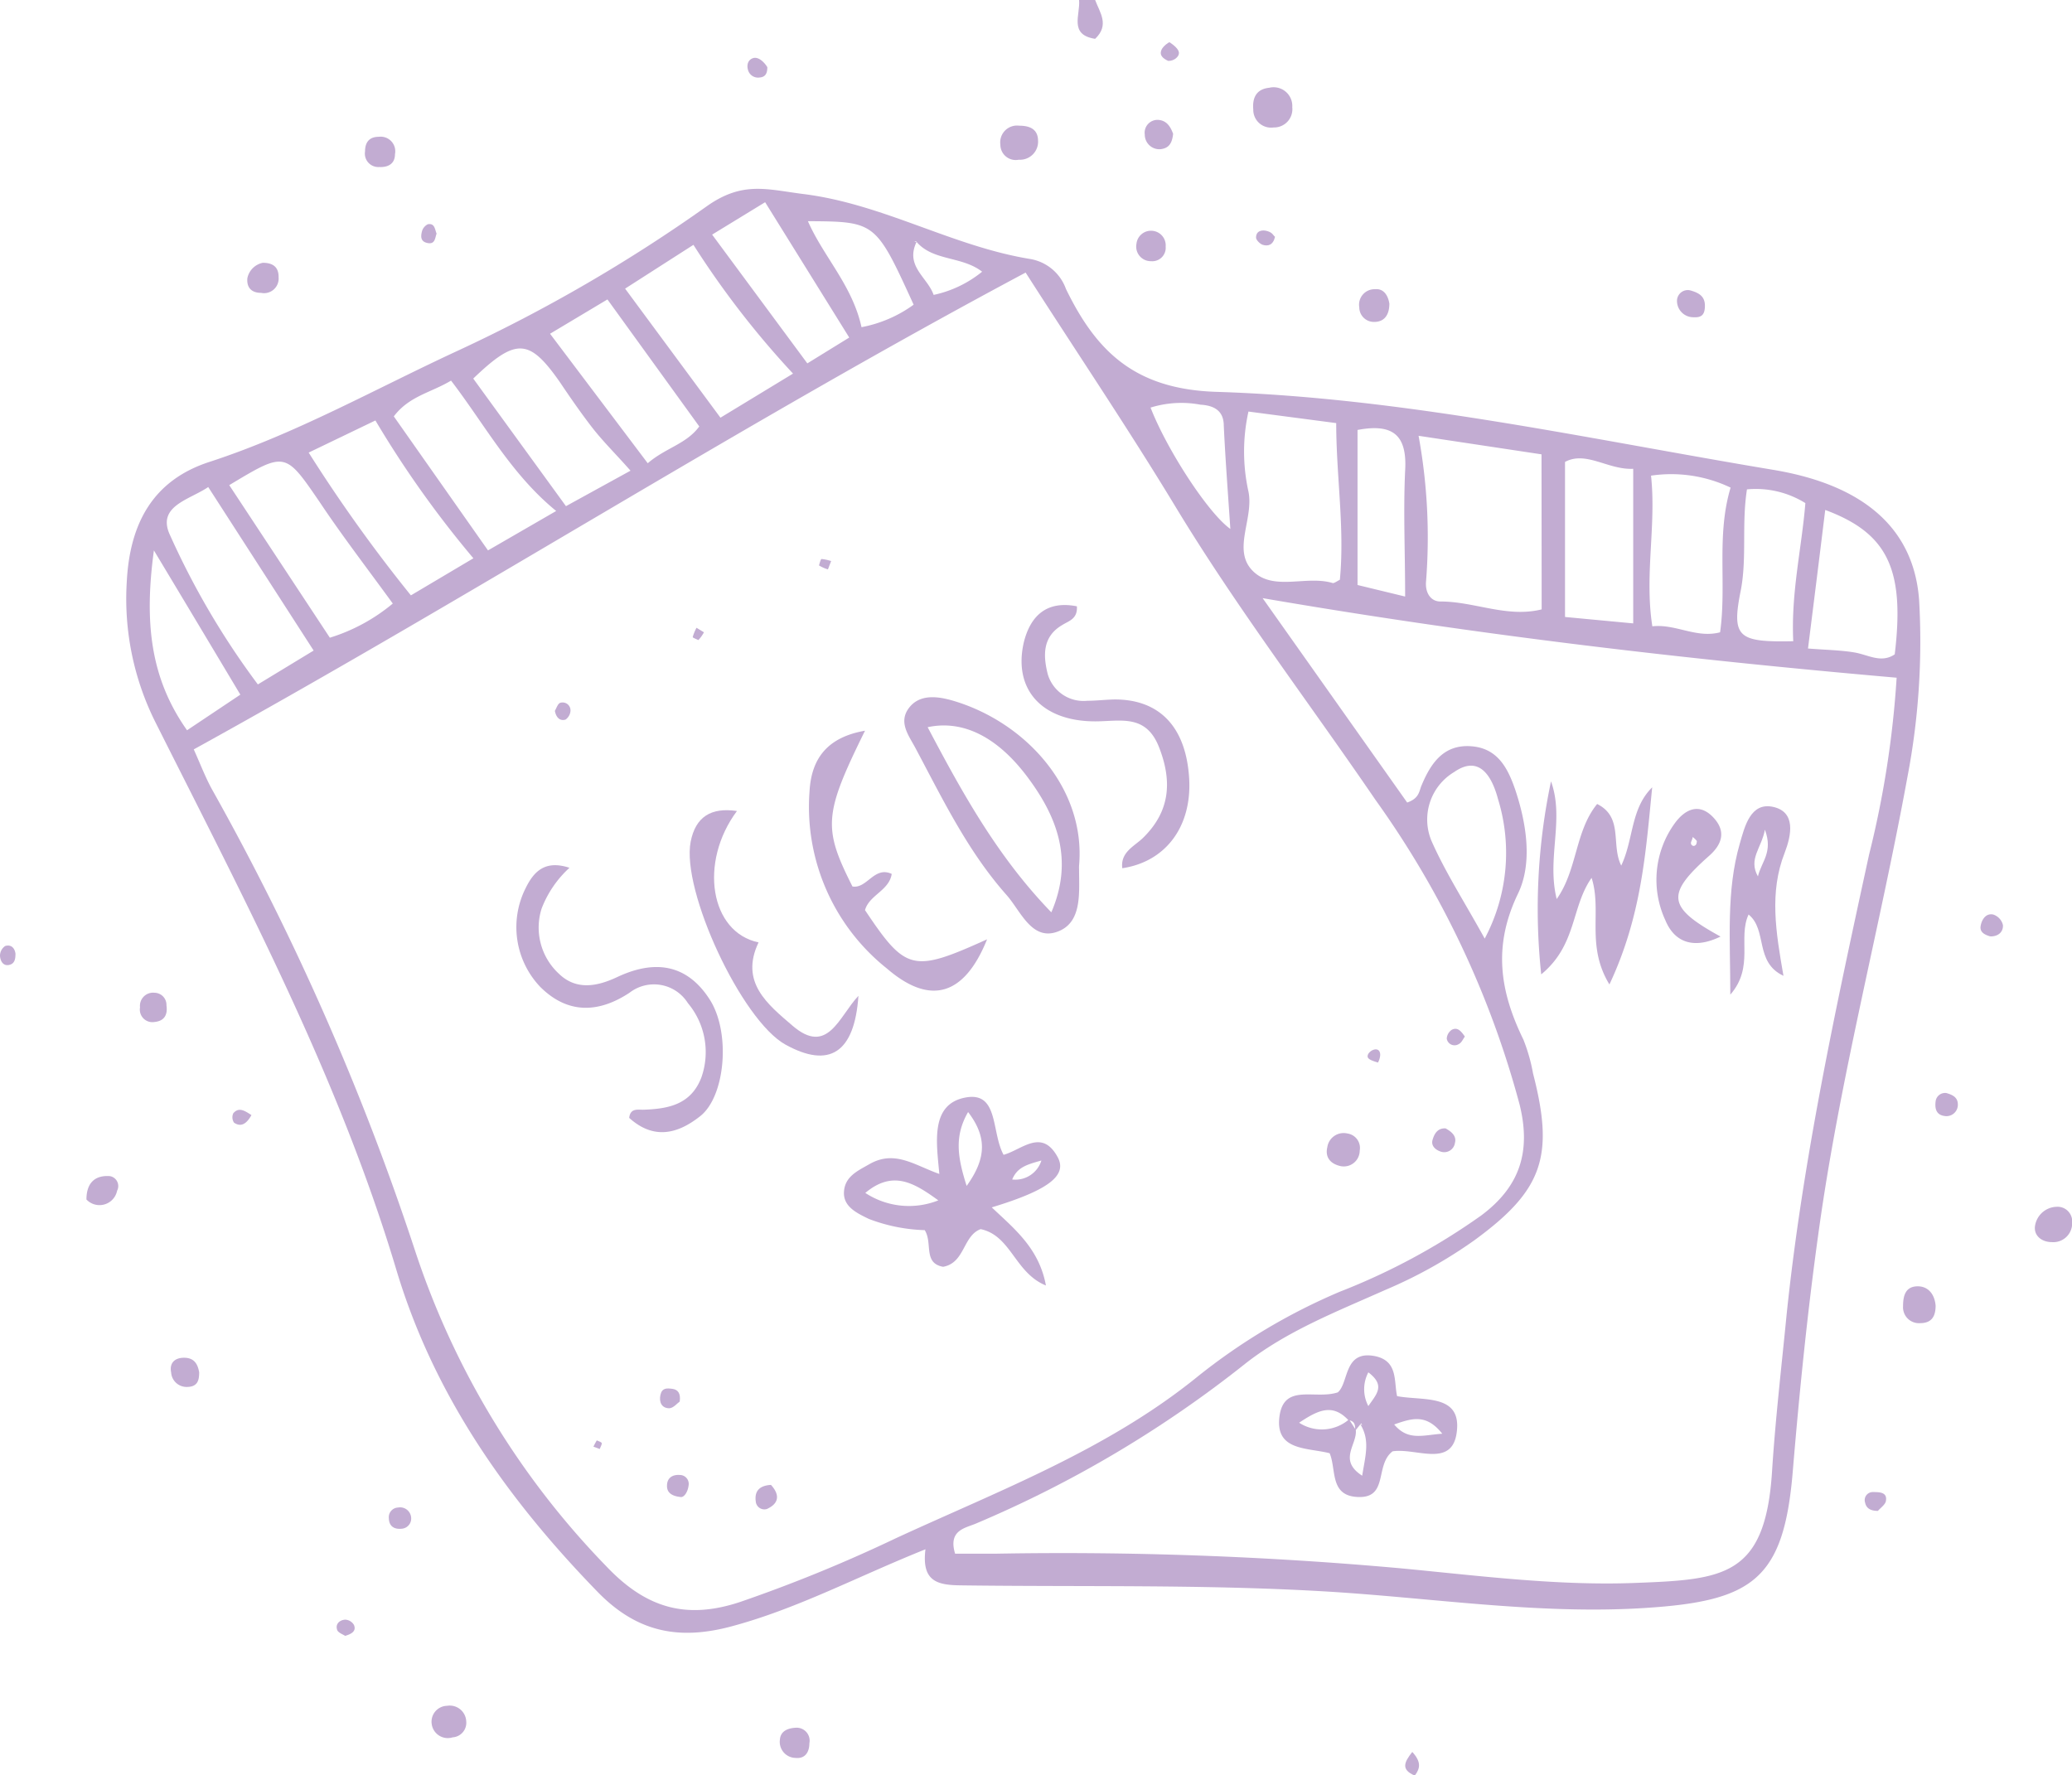 <?xml version="1.0" encoding="UTF-8" standalone="no"?><svg xmlns="http://www.w3.org/2000/svg" xmlns:xlink="http://www.w3.org/1999/xlink" fill="#c2acd2" height="121.6" preserveAspectRatio="xMidYMid meet" version="1" viewBox="0.0 0.0 141.9 121.6" width="141.9" zoomAndPan="magnify"><g data-name="Layer 2"><g data-name="Layer 1"><g><g id="change1_1"><path d="M75,0c.32.86,1,1.71,0,2.66C73.18,2.38,74,1,73.9,0Z"/><path d="M63.38,106.12c-4.72,1.89-8.84,4.11-13.4,5.31-3.57.93-6.41.33-9.06-2.4-6.19-6.37-11.18-13.43-13.76-22C23.22,73.84,16.81,61.75,10.68,49.54a18.88,18.88,0,0,1-2-9.66c.2-4,1.77-7,5.72-8.26,5.93-1.94,11.33-5,17-7.62a107.51,107.51,0,0,0,17-9.87c2.47-1.75,4.14-1.15,6.62-.84,5.45.68,10.16,3.56,15.47,4.44A3.16,3.16,0,0,1,73,19.79c2.06,4.23,4.67,6.87,10.3,7.05,12.84.4,25.46,3.23,38.13,5.34,6.44,1.07,9.66,4.2,10,8.93a49.26,49.26,0,0,1-.8,12.11c-1.92,10.5-4.68,20.84-6.12,31.43-.74,5.35-1.28,10.72-1.73,16.1-.61,7.44-2.73,8.92-10.13,9.39s-14.78-.73-22.17-1.15c-8.23-.47-16.45-.29-24.68-.4C64.23,108.57,63.1,108.35,63.38,106.12Zm-.65-89.6-.11.05h.15c-.8,1.67.75,2.42,1.17,3.63a7.84,7.84,0,0,0,3.32-1.59C65.86,17.52,63.86,17.9,62.73,16.52ZM13.27,51.33c.48,1.07.83,2,1.3,2.83A178.72,178.72,0,0,1,28.44,85.71a56.22,56.22,0,0,0,13.07,21.56c2.76,2.92,5.52,3.66,9.14,2.47a101.41,101.41,0,0,0,10.73-4.39c7.11-3.28,14.48-6.06,20.65-11.07a41.42,41.42,0,0,1,9.72-5.8,44.69,44.69,0,0,0,9.71-5.24c2.67-2,3.39-4.41,2.61-7.58A64.28,64.28,0,0,0,94.2,54.79c-4.58-6.71-9.51-13.16-13.72-20.12-3.22-5.32-6.7-10.47-10.24-16C50.87,29,32.52,40.71,13.27,51.33Zm116.62-4.91c-14.43-1.26-28.59-2.9-43.42-5.45l9.9,14c.86-.3.81-.8,1-1.21.62-1.47,1.48-2.75,3.31-2.65s2.55,1.42,3.08,2.95c.8,2.38,1.2,5.08.2,7.15-1.74,3.61-1.23,6.72.37,10a11.9,11.9,0,0,1,.66,2.32c1.47,5.68.66,8-4,11.41a32,32,0,0,1-6.13,3.42c-3.29,1.47-6.67,2.78-9.52,5a78.94,78.94,0,0,1-18.51,11c-.73.31-1.91.45-1.42,2.06.91,0,1.88,0,2.86,0a257.52,257.52,0,0,1,27.63,1c5.39.51,10.81,1.22,16.19,1,6-.23,8.82-.46,9.27-7.67.23-3.59.65-7.17,1-10.75C123.46,79.43,125.73,69,128,58.55A67.14,67.14,0,0,0,129.89,46.42Zm-24.32-15.3-8.42-1.27a38.63,38.63,0,0,1,.51,10c-.06.79.35,1.36,1,1.35,2.32,0,4.55,1.13,6.92.54ZM85.5,28.19a12.65,12.65,0,0,0,0,5.48c.38,1.86-1.13,4,.29,5.43s3.67.28,5.49.84c.11,0,.27-.12.48-.23.34-3.54-.25-7.09-.25-10.73Zm-31.19-2.6a61,61,0,0,1-6.82-8.82l-4.68,3,6.53,8.84ZM26.9,41.34c-1.79-2.46-3.48-4.66-5-6.94-2.38-3.47-2.34-3.49-6.2-1.17l6.89,10.45A12.47,12.47,0,0,0,26.9,41.34Zm5.52-3.1a70.53,70.53,0,0,1-6.71-9.44L21.14,31a103.84,103.84,0,0,0,7,9.78ZM14.26,33.36c-1.28.88-3.58,1.3-2.6,3.33a53.9,53.9,0,0,0,6,10.19l3.82-2.32ZM33.42,37.7,38.09,35c-3.1-2.53-4.89-5.92-7.2-8.93-1.38.83-2.86,1.05-3.92,2.45Zm78.43,5V32.11c-1.71.09-3.23-1.25-4.67-.47V42.26Zm1.22-10.12c.37,3.43-.46,6.81.09,10.32,1.6-.18,3,.84,4.64.41.46-3.28-.27-6.62.72-9.91A9.43,9.43,0,0,0,113.07,32.58ZM38.76,34.67l4.42-2.43c-1-1.14-1.89-2-2.66-3s-1.46-2-2.18-3.07c-2.1-3-3-3.05-5.93-.24ZM37.67,22.86l6.69,8.87c1.23-1.06,2.64-1.31,3.53-2.52l-6.29-8.7ZM125,34.93c-.4,3.27-.78,6.32-1.18,9.49,1.24.1,2.23.11,3.18.27s1.83.76,2.76.13C130.46,39,129.28,36.52,125,34.93ZM58.16,23.12,52.4,13.85l-3.63,2.22,6.52,8.82Zm43.52,41.17a12.52,12.52,0,0,0,.91-9.56c-.37-1.39-1.2-3.1-3-1.85a3.79,3.79,0,0,0-1.55,4.73C99,59.78,100.32,61.82,101.68,64.29Zm21.13-20.37c-.16-3.33.58-6.38.83-9.46a6.43,6.43,0,0,0-4-.94c-.37,2.36,0,4.61-.41,6.85C118.56,43.66,119,44,122.81,43.92ZM96.23,40.86c0-3.09-.13-5.86,0-8.61.15-2.45-.83-3.26-3.26-2.8V40.07ZM16.46,47.58c-1.92-3.21-3.75-6.27-5.92-9.88-.66,4.87-.27,8.73,2.27,12.32ZM59,22.41a8.88,8.88,0,0,0,3.57-1.54c-2.6-5.69-2.6-5.69-7.24-5.72C56.4,17.59,58.37,19.54,59,22.41Zm19.8,5.52c1.13,2.9,3.95,7.23,5.46,8.3-.16-2.41-.34-4.74-.45-7.07,0-1.08-.74-1.39-1.59-1.44A7.09,7.09,0,0,0,78.76,27.93Z"/><path d="M87.23,8.73a1.22,1.22,0,0,1-1.4-1.23c-.07-.79.2-1.4,1.1-1.49A1.28,1.28,0,0,1,88.5,7.34,1.25,1.25,0,0,1,87.23,8.73Z"/><path d="M140.85,82.66a1,1,0,0,1,1.06,1.08,1.29,1.29,0,0,1-1.39,1.34c-.71,0-1.29-.47-1.14-1.18A1.54,1.54,0,0,1,140.85,82.66Z"/><path d="M68.51,9.91a1.15,1.15,0,0,1,1.29-1.3c.64,0,1.27.18,1.29,1a1.24,1.24,0,0,1-1.32,1.33A1.05,1.05,0,0,1,68.51,9.91Z"/><path d="M132.56,89.43c0,.72-.26,1.2-1.06,1.2a1.09,1.09,0,0,1-1.17-1.16c0-.65.13-1.31.91-1.36S132.49,88.62,132.56,89.43Z"/><path d="M30.62,116.84a1.13,1.13,0,0,1,1.31,1.06A1,1,0,0,1,31,119a1.11,1.11,0,0,1-1.43-.88A1.09,1.09,0,0,1,30.62,116.84Z"/><path d="M95.15,20.8c0,.7-.29,1.26-1.06,1.25a1,1,0,0,1-1-1,1.06,1.06,0,0,1,1.08-1.24C94.74,19.75,95.06,20.21,95.15,20.8Z"/><path d="M18,18c.88,0,1.09.48,1.08,1a1,1,0,0,1-1.2,1.06c-.58,0-1-.29-.94-1A1.35,1.35,0,0,1,18,18Z"/><path d="M25,10.37c0-.61.28-1,.94-1a1,1,0,0,1,1.11,1.19c0,.66-.47.91-1.08.88A.92.92,0,0,1,25,10.37Z"/><path d="M78.93,15.81a1,1,0,0,1,.9,1.08.92.92,0,0,1-1,1,1,1,0,0,1-1-1.19A1,1,0,0,1,78.93,15.81Z"/><path d="M54.55,118.34a.89.89,0,0,1,.88,1.07c0,.57-.27,1.07-.94,1a1.1,1.1,0,0,1-1.08-1.24C53.45,118.54,54,118.36,54.55,118.34Z"/><path d="M5.92,82.16c0-1.1.55-1.68,1.61-1.6a.69.69,0,0,1,.49,1A1.23,1.23,0,0,1,5.92,82.16Z"/><path d="M13.64,94c0,.54-.1,1-.85,1a1.06,1.06,0,0,1-1.07-1c-.13-.64.25-1,.88-1S13.53,93.34,13.64,94Z"/><path d="M10.59,70a.86.86,0,0,1-1-1,.9.9,0,0,1,1-1,.83.83,0,0,1,.81.86C11.49,69.48,11.28,69.93,10.59,70Z"/><path d="M80.34,9.16c-.07.73-.35,1-.87,1.06a1,1,0,0,1-1.07-1,.88.88,0,0,1,1-1C80,8.3,80.21,8.83,80.34,9.16Z"/><path d="M115.76,19.89c.59.17,1,.4,1,1.05s-.26.82-.78.79a1.12,1.12,0,0,1-1.13-1.18A.74.74,0,0,1,115.76,19.89Z"/><path d="M136.31,64.14c-.37-.1-.73-.28-.67-.69s.33-.92.86-.81a1,1,0,0,1,.67.72C137.2,63.84,136.84,64.15,136.31,64.14Z"/><path d="M134.08,75.74a.78.78,0,0,1-.91.7c-.54-.07-.68-.47-.61-1a.65.65,0,0,1,.74-.57C133.75,75,134.12,75.18,134.08,75.74Z"/><path d="M28.16,104a.7.7,0,0,1-.64.71c-.55.06-.88-.19-.89-.72a.66.66,0,0,1,.63-.73A.76.76,0,0,1,28.16,104Z"/><path d="M52.55,4.6c0,.4-.11.68-.54.71a.71.71,0,0,1-.78-.51c-.11-.36,0-.71.35-.82S52.33,4.24,52.55,4.6Z"/><path d="M128.61,103.49c-.51,0-.8-.18-.88-.57a.55.55,0,0,1,.52-.72c.45,0,1,0,.91.58C129.14,103.05,128.77,103.29,128.61,103.49Z"/><path d="M17.22,76.38c-.37.67-.76.81-1.19.52a.65.65,0,0,1-.05-.65C16.36,75.81,16.76,76.08,17.22,76.38Z"/><path d="M1.06,65.32c0,.37-.05.71-.47.78S0,65.75,0,65.43a.81.81,0,0,1,.35-.63C.72,64.68,1,64.89,1.06,65.32Z"/><path d="M23.64,112.05c-.17-.11-.49-.22-.55-.41-.14-.41.18-.68.55-.7a.73.73,0,0,1,.6.36C24.42,111.73,24.07,111.92,23.64,112.05Z"/><path d="M87.32,16.22c-.13.57-.48.66-.84.55-.19-.06-.47-.34-.46-.5,0-.47.42-.55.78-.44S87.18,16.11,87.32,16.22Z"/><path d="M29.9,16c-.11.3-.1.74-.6.65s-.49-.44-.41-.77a.77.77,0,0,1,.41-.52C29.78,15.27,29.78,15.72,29.9,16Z"/><path d="M96.72,120c.61.67.56,1.11.17,1.62C95.93,121.21,96.16,120.71,96.72,120Z"/><path d="M80,4.17c-.34-.16-.64-.38-.44-.79.1-.21.49-.52.55-.48.26.18.61.45.63.71S80.41,4.19,80,4.17Z"/><path d="M68.73,79.1c1.25-.34,2.62-1.85,3.71.17.67,1.25-.66,2.26-4.52,3.43,1.55,1.47,3.24,2.8,3.71,5.35-2.13-.86-2.38-3.42-4.47-3.86-1.22.45-1.07,2.31-2.57,2.58-1.39-.25-.7-1.62-1.26-2.51a11.61,11.61,0,0,1-3.83-.77c-.82-.4-1.77-.84-1.7-1.87s.91-1.41,1.74-1.88c1.74-1,3.1.08,4.79.67-.19-2.12-.65-4.8,1.82-5.24C68.41,74.77,67.88,77.55,68.73,79.1Zm-9.47,2.61a5.44,5.44,0,0,0,5,.51C62.58,81,61.14,80.14,59.26,81.71Zm6.94-.48c1.37-1.9,1.39-3.37.1-5.06C65.34,77.83,65.58,79.28,66.2,81.23Zm5.12-1.74c-1,.28-1.65.46-2,1.3A1.87,1.87,0,0,0,71.32,79.49Z"/><path d="M73.9,59.29a2.43,2.43,0,0,0,0,.27c0,1.63.22,3.67-1.52,4.27s-2.49-1.45-3.45-2.53c-2.66-3-4.38-6.58-6.24-10.07-.46-.86-1.18-1.76-.44-2.74s2-.79,3-.5C70.23,49.45,74.37,54,73.9,59.29ZM72,62.49c1.55-3.6.38-6.54-1.57-9.18-2.17-2.94-4.57-4-6.9-3.5C65.9,54.3,68.31,58.68,72,62.49Z"/><path d="M39,59.44a7.34,7.34,0,0,0-1.91,2.8,4.3,4.3,0,0,0,1.19,4.46c1.17,1.13,2.58.89,4,.22,2.77-1.3,4.88-.72,6.33,1.55s1.06,6.67-.68,8c-1.56,1.23-3.19,1.59-4.84.1.08-.71.63-.54,1-.56,1.7-.06,3.23-.36,3.94-2.2a5.22,5.22,0,0,0-.92-5.1,2.74,2.74,0,0,0-4-.71C41,69.39,38.89,69.48,37,67.6a5.94,5.94,0,0,1-1-6.77C36.56,59.69,37.33,58.89,39,59.44Z"/><path d="M73.75,41.53c.06.87-.56,1-1,1.28-1.39.81-1.3,2.14-1,3.35A2.55,2.55,0,0,0,74.46,48c.63,0,1.26-.08,1.89-.09,3.08,0,4.88,1.9,5.09,5.42.19,3.27-1.59,5.69-4.58,6.14-.14-1.11.84-1.51,1.42-2.08,1.87-1.83,2-3.89,1.1-6.2S76.74,49.41,75,49.41c-3.61,0-5.62-2.15-4.89-5.39C70.56,42.18,71.68,41.12,73.75,41.53Z"/><path d="M59.24,50.05c-2.82,5.72-2.89,6.65-.86,10.67,1,.17,1.49-1.42,2.69-.86-.18,1.15-1.54,1.44-1.83,2.48,2.8,4.19,3.27,4.3,8.36,2-1.55,3.85-3.88,4.57-6.86,2a14.16,14.16,0,0,1-5.3-12.13C55.57,51.88,56.73,50.49,59.24,50.05Z"/><path d="M50.47,55.55c-2.62,3.52-1.84,8.31,1.48,9-1.3,2.73.62,4.24,2.33,5.71,2.41,2.07,3.17-.63,4.51-2.05-.27,3.92-2,5-5,3.34S46.65,61,47.3,57.65C47.64,55.94,48.7,55.29,50.47,55.55Z"/><path d="M91.84,79.88c-.69-.14-1.11-.58-.94-1.3a1.13,1.13,0,0,1,1.38-.94,1,1,0,0,1,.84,1.17A1.09,1.09,0,0,1,91.84,79.88Z"/><path d="M99,77.29c.4.22.77.52.64,1a.74.74,0,0,1-1,.58c-.34-.12-.65-.39-.53-.8S98.45,77.26,99,77.29Z"/><path d="M46.62,102.54c-.79-.08-.95-.44-.94-.78,0-.51.35-.77.88-.73a.61.61,0,0,1,.6.71C47.1,102.22,46.84,102.57,46.62,102.54Z"/><path d="M52.8,101.71c.63.69.54,1.28-.28,1.65a.59.59,0,0,1-.76-.5C51.65,102.1,52.05,101.75,52.8,101.71Z"/><path d="M46.55,96c-.17.12-.44.45-.71.46-.53,0-.72-.43-.61-.92s.45-.46.82-.41S46.63,95.43,46.55,96Z"/><path d="M100.32,71c-.12.16-.23.43-.41.51a.54.54,0,0,1-.83-.37.78.78,0,0,1,.34-.6C99.81,70.33,100.06,70.62,100.32,71Z"/><path d="M38,48.69c.1-.16.2-.5.37-.55a.54.54,0,0,1,.7.54.8.8,0,0,1-.34.61C38.36,49.4,38.09,49.17,38,48.69Z"/><path d="M94.37,72.78c-.59-.18-.82-.29-.66-.6a.7.7,0,0,1,.37-.28c.34-.1.46.15.44.4A1.26,1.26,0,0,1,94.37,72.78Z"/><path d="M47.7,43l.51.31a2.55,2.55,0,0,1-.38.53s-.4-.16-.39-.2A3.08,3.08,0,0,1,47.7,43Z"/><path d="M56.92,38.43,56.7,39a2.57,2.57,0,0,1-.61-.27s.11-.44.17-.44A3,3,0,0,1,56.92,38.43Z"/><path d="M40.87,98.66c.12.06.32.11.34.19s-.09.27-.14.4l-.43-.16C40.71,98.94,40.79,98.8,40.87,98.66Z"/><path d="M109,60.13c-1.41,2-1,4.59-3.45,6.61a42.25,42.25,0,0,1,.67-13.22c.94,2.6-.31,5.25.39,8.06,1.42-2,1.25-4.65,2.77-6.51,1.82.91.93,2.79,1.65,4.22.86-1.82.63-3.89,2.12-5.36-.44,4.38-.71,8.79-2.93,13.5C108.59,64.75,109.73,62.4,109,60.13Z"/><path d="M95.37,99.41c-1.22.93-.28,3.17-2.31,3.13s-1.52-1.87-2-3c-1.52-.39-3.73-.15-3.44-2.49s2.44-1.16,4-1.68c.77-.66.39-2.91,2.55-2.48,1.59.33,1.28,1.73,1.51,2.74,1.75.33,4.34-.17,4.1,2.33C99.54,100.63,97,99.15,95.37,99.41ZM92.81,98c0-.36,0-.66-.47-.73-1.1-1.17-2.09-.67-3.37.18a2.86,2.86,0,0,0,3.42-.23l.46.72c.12,1-1.24,2.06.44,3.14.2-1.32.57-2.42-.14-3.54l.14.08-.07-.13Zm6,.25c-1.12-1.44-2.1-1.11-3.33-.68C96.45,98.73,97.48,98.28,98.84,98.2ZM93.71,94a2.48,2.48,0,0,0,0,2.31C94.26,95.5,94.91,94.91,93.71,94Z"/><path d="M118.5,68.13c0-3.75-.29-7.1.65-10.35.33-1.15.73-2.86,2.29-2.51s1.25,1.93.78,3.15c-1.06,2.7-.6,5.44-.08,8.42-2-.94-1.08-3.14-2.39-4.2C119,64.26,120.16,66.22,118.5,68.13Zm2.37-11.3c-.24,1.28-1.15,2-.48,3.2C120.64,59,121.44,58.37,120.87,56.83Z"/><path d="M117.83,64.15c-1.7.83-3.1.52-3.78-1.12a6.59,6.59,0,0,1,.64-6.63c.68-.94,1.68-1.49,2.7-.35.84.94.51,1.82-.34,2.57C114.07,61.26,114.17,62.14,117.83,64.15Zm-1.91-6.82c0,.17-.15.34-.11.47s.24.24.37,0c0-.07.06-.18,0-.23A1.45,1.45,0,0,0,115.92,57.33Z"/></g></g></g></g></svg>